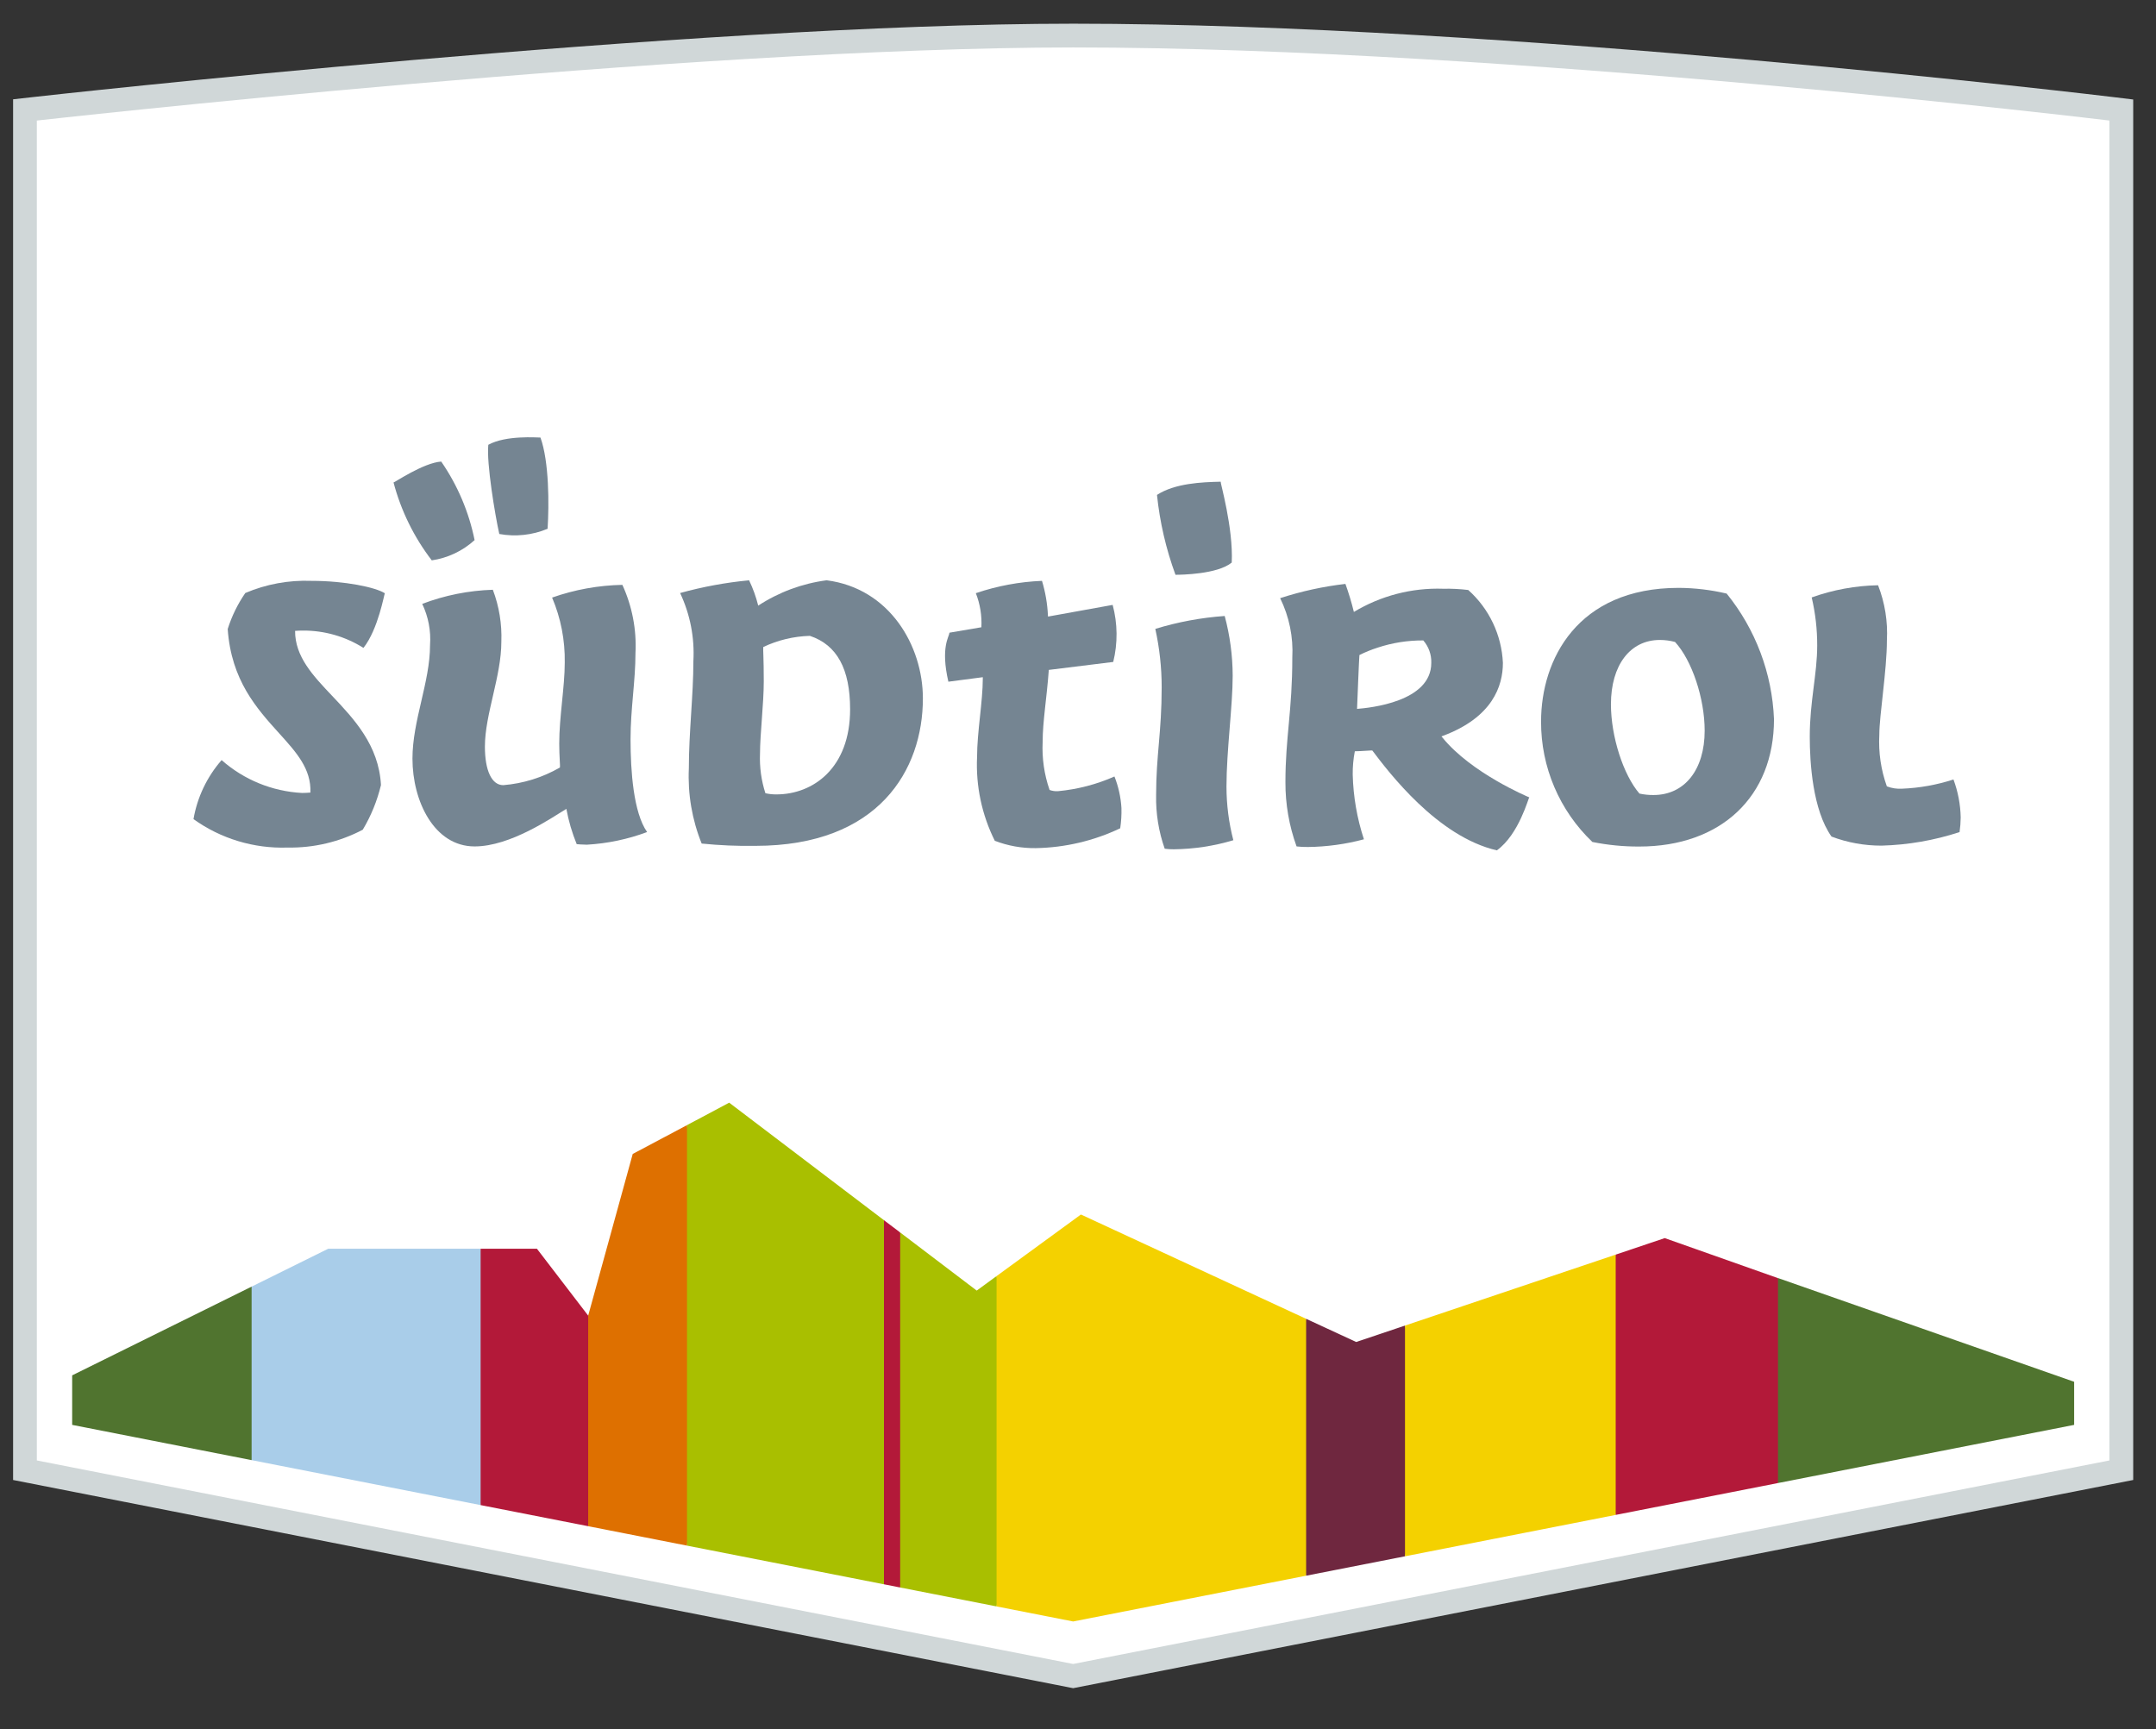 <?xml version="1.0" encoding="UTF-8" standalone="no"?><!DOCTYPE svg PUBLIC "-//W3C//DTD SVG 1.1//EN" "http://www.w3.org/Graphics/SVG/1.1/DTD/svg11.dtd"><svg width="91px" height="73px" version="1.1" xmlns="http://www.w3.org/2000/svg" xmlns:xlink="http://www.w3.org/1999/xlink" xml:space="preserve" xmlns:serif="http://www.serif.com/" style="fill-rule:evenodd;clip-rule:evenodd;stroke-linejoin:round;stroke-miterlimit:2;"><rect width="100%" height="100%" fill="#333333" stroke="none"/><g id="Badge"><g id="Badge_Outline"><path id="Outline" d="M0.553,62.471l0,-58.279l0.89,-0.1c0.275,-0.031 27.685,-3.092 43.859,-3.092c18.135,0 43.599,3.062 43.854,3.093l0.882,0.107l0,58.271l-44.743,8.788l-44.742,-8.788Z" style="fill:#d0d7d8;fill-rule:nonzero;"/><path id="Badge-2" d="M45.302,2.003c18.284,0 43.733,3.086 43.733,3.086l0,56.557l-43.74,8.591l-43.74,-8.591l0,-56.557c0,0 27.442,-3.086 43.747,-3.086Z" style="fill:#fff;fill-rule:nonzero;"/></g><g id="Panorama"><path d="M3.046,58.055l0,2.09l7.574,1.488l1.465,-3.662l-1.465,-3.662l-7.574,3.746Z" style="fill:#50742f;fill-rule:nonzero;"/><path d="M13.855,52.709l-3.235,1.6l0,7.324l9.666,1.898l1.205,-5.258l-1.205,-5.564l-6.431,0Z" style="fill:#a9cde9;fill-rule:nonzero;"/><path d="M24.826,55.533l-2.164,-2.824l-2.376,0l0,10.822l4.54,0.891l1.216,-5.097l-1.216,-3.792Z" style="fill:#b31939;fill-rule:nonzero;"/><path d="M28.997,65.242l1.14,-8.875l-1.14,-8.875l-2.291,1.217l-1.88,6.824l0,8.889l4.171,0.82Z" style="fill:#de7000;fill-rule:nonzero;"/><path d="M37.31,51.505l0.512,7.059l-0.512,8.31l-8.313,-1.632l0,-17.75l1.78,-0.948l6.533,4.961Z" style="fill:#a9bf00;fill-rule:nonzero;"/><path d="M37.31,51.505l0,15.369l0.684,0.135l1.147,-7.608l-1.147,-7.378l-0.684,-0.518Z" style="fill:#b31939;fill-rule:nonzero;"/><path d="M42.063,53.864l-0.838,0.612l-3.231,-2.453l0,14.986l4.069,0.799l1.409,-7.499l-1.409,-6.445Z" style="fill:#a9bf00;fill-rule:nonzero;"/><path d="M55.129,66.511l0.903,-5.92l-0.903,-4.923l-9.506,-4.403l-3.56,2.599l0,13.944l3.232,0.635l9.834,-1.932Z" style="fill:#f4d100;fill-rule:nonzero;"/><path d="M59.302,65.692l1.251,-4.973l-1.251,-4.766l-2.06,0.693l-2.113,-0.978l0,10.843l4.173,-0.819Z" style="fill:#6f273f;fill-rule:nonzero;"/><path d="M68.195,63.945l1.348,-5.563l-1.348,-5.424l-8.893,2.995l0,9.739l8.893,-1.747Z" style="fill:#f4d100;fill-rule:nonzero;"/><path d="M75.046,62.6l1.483,-4.327l-1.483,-4.322l-4.781,-1.69l-2.07,0.697l0,10.987l6.851,-1.345Z" style="fill:#b31939;fill-rule:nonzero;"/><path d="M75.046,53.947l0,8.653l12.499,-2.455l0,-1.819l-12.499,-4.379Z" style="fill:#50742f;fill-rule:nonzero;"/></g><g id="Südtirol_M"><path d="M12.132,35.776c-1.418,0.048 -2.812,-0.374 -3.965,-1.2c0.159,-0.924 0.57,-1.786 1.187,-2.492c0.942,0.833 2.139,1.321 3.394,1.387c0.116,0 0.234,-0.006 0.353,-0.016c0.04,-1 -0.589,-1.696 -1.318,-2.501c-0.948,-1.049 -2.023,-2.238 -2.172,-4.402c0.17,-0.542 0.421,-1.054 0.743,-1.521c0.882,-0.375 1.836,-0.55 2.794,-0.513c1.411,0 2.705,0.272 3.097,0.525c-0.026,0 -0.273,1.508 -0.904,2.305c-0.763,-0.481 -1.647,-0.735 -2.549,-0.731c-0.111,0 -0.223,0.004 -0.337,0.013c-0.004,1.087 0.754,1.888 1.557,2.735c0.927,0.979 1.977,2.089 2.068,3.772c-0.159,0.664 -0.418,1.3 -0.768,1.886c-0.98,0.515 -2.074,0.774 -3.18,0.753Z" style="fill:#758592;fill-rule:nonzero;"/><path d="M20.032,35.728c-1.704,0 -2.623,-1.91 -2.623,-3.706c0,-1.612 0.742,-3.228 0.742,-4.79c0.043,-0.6 -0.071,-1.2 -0.33,-1.742c0.954,-0.363 1.961,-0.564 2.981,-0.596c0.265,0.7 0.387,1.445 0.359,2.193c0,1.462 -0.694,3.063 -0.694,4.427c0,1.019 0.29,1.628 0.776,1.628c0.841,-0.069 1.657,-0.323 2.388,-0.744c0.021,-0.047 -0.027,-0.468 -0.027,-1.005c0,-1.133 0.233,-2.394 0.233,-3.428c0.015,-0.941 -0.166,-1.875 -0.534,-2.741c0.954,-0.336 1.955,-0.517 2.966,-0.537c0.413,0.901 0.603,1.889 0.553,2.878c0,1.185 -0.208,2.345 -0.208,3.642c0,1.339 0.122,3.092 0.699,3.914c-0.816,0.305 -1.673,0.484 -2.543,0.534c-0.182,0 -0.407,-0.021 -0.429,-0.024c-0.196,-0.48 -0.342,-0.979 -0.436,-1.488c-0.619,0.375 -2.361,1.585 -3.873,1.585Zm-1.808,-12.075c-0.75,-0.978 -1.299,-2.096 -1.614,-3.288l0.001,0c0.046,0 1.269,-0.833 2.012,-0.882c0.689,0.998 1.169,2.126 1.409,3.315c-0.504,0.459 -1.134,0.756 -1.808,0.855Zm2.85,-1.113c-0.176,-0.784 -0.546,-2.998 -0.463,-3.766c0.747,-0.41 2.051,-0.303 2.201,-0.305c0.367,1.02 0.365,2.827 0.301,3.851c-0.644,0.269 -1.353,0.345 -2.039,0.22Z" style="fill:#758592;fill-rule:nonzero;"/><path d="M31.884,35.704c-0.757,0.012 -1.515,-0.02 -2.268,-0.097c-0.407,-1.007 -0.591,-2.091 -0.541,-3.176c0,-1.518 0.191,-3.083 0.191,-4.522c0.056,-0.991 -0.137,-1.98 -0.56,-2.877c0.953,-0.264 1.928,-0.444 2.912,-0.537c0.164,0.343 0.293,0.701 0.385,1.069c0.87,-0.569 1.857,-0.935 2.887,-1.07c2.664,0.343 4.063,2.768 4.063,4.988c0,3.007 -1.857,6.222 -7.069,6.222Zm2.292,-8.864c-0.679,0.02 -1.347,0.18 -1.96,0.471c-0.013,0.125 0.021,0.464 0.021,1.446c0,0.942 -0.159,2.247 -0.159,3.057c-0.023,0.565 0.054,1.13 0.228,1.668c0.152,0.035 0.307,0.052 0.463,0.05c1.549,0 3.112,-1.11 3.112,-3.591c0,-1.703 -0.553,-2.716 -1.69,-3.099l-0.015,-0.002Z" style="fill:#758592;fill-rule:nonzero;"/><path d="M43.713,35.8c-0.59,0.007 -1.175,-0.098 -1.725,-0.31c-0.547,-1.097 -0.805,-2.316 -0.748,-3.541c0,-1.044 0.242,-2.338 0.242,-3.314l0,-0.05l-1.453,0.19c-0.337,-1.455 0.033,-1.893 0.046,-2.069l1.347,-0.229c0.025,-0.491 -0.054,-0.982 -0.234,-1.439c0.901,-0.306 1.842,-0.481 2.792,-0.52c0.144,0.474 0.228,0.965 0.251,1.46l0.004,0.048l2.728,-0.493c0.211,0.787 0.22,1.616 0.024,2.408l-2.719,0.336c-0.087,1.2 -0.26,2.178 -0.26,3.043c-0.032,0.688 0.067,1.375 0.293,2.025c0.114,0.041 0.235,0.059 0.355,0.051c0.823,-0.077 1.627,-0.286 2.383,-0.62c0.168,0.425 0.267,0.874 0.295,1.33c0.008,0.286 -0.01,0.572 -0.052,0.856c-1.116,0.531 -2.334,0.817 -3.569,0.838Z" style="fill:#758592;fill-rule:nonzero;"/><path d="M49.541,35.849c-0.128,0.001 -0.255,-0.007 -0.381,-0.024c-0.255,-0.725 -0.378,-1.489 -0.363,-2.258c0,-1.689 0.235,-2.658 0.235,-4.558c0,-0.828 -0.091,-1.654 -0.269,-2.463c0.952,-0.293 1.935,-0.475 2.929,-0.545c0.221,0.823 0.334,1.67 0.337,2.521c0,1.291 -0.262,3.174 -0.262,4.686c0.001,0.762 0.098,1.52 0.29,2.258c-0.816,0.245 -1.664,0.374 -2.516,0.383Zm0.073,-11.588c-0.399,-1.087 -0.661,-2.219 -0.78,-3.371c0.76,-0.493 1.899,-0.54 2.688,-0.557c-0.027,0.011 0.538,1.947 0.467,3.413c-0.604,0.5 -2.17,0.515 -2.346,0.515l-0.029,0Z" style="fill:#758592;fill-rule:nonzero;"/><path d="M63.179,35.894c-2.509,-0.576 -4.575,-3.312 -5.255,-4.213c-0.014,-0.003 -0.028,-0.005 -0.043,-0.004c-0.106,0 -0.376,0.03 -0.697,0.035c-0.063,0.325 -0.093,0.656 -0.089,0.987c0.024,0.928 0.183,1.847 0.473,2.728c-0.771,0.207 -1.565,0.316 -2.363,0.325c-0.16,0.002 -0.32,-0.006 -0.48,-0.024c-0.315,-0.87 -0.474,-1.789 -0.47,-2.715c0,-1.901 0.29,-2.998 0.29,-5.249c0.047,-0.868 -0.129,-1.734 -0.513,-2.515c0.896,-0.292 1.819,-0.494 2.755,-0.602c0.14,0.388 0.259,0.783 0.357,1.183c1.135,-0.684 2.445,-1.024 3.77,-0.979c0.353,-0.007 0.707,0.01 1.057,0.053c0.882,0.787 1.41,1.898 1.463,3.078c0,0.975 -0.44,2.3 -2.536,3.08l-0.057,0.021l0.039,0.047c1.217,1.501 3.601,2.5 3.669,2.528c-0.038,0.006 -0.428,1.555 -1.37,2.236Zm-5.037,-8.555c-0.263,0.084 -0.518,0.188 -0.764,0.311c-0.014,0.077 -0.097,2.211 -0.1,2.273c0.522,-0.043 3.133,-0.291 3.133,-1.941c0.012,-0.347 -0.109,-0.687 -0.337,-0.949c-0.657,-0.004 -1.31,0.099 -1.932,0.306Z" style="fill:#758592;fill-rule:nonzero;"/><path d="M69.186,35.733c-0.663,0.003 -1.325,-0.062 -1.975,-0.193c-1.39,-1.324 -2.174,-3.165 -2.166,-5.085c0,-2.602 1.521,-5.641 5.81,-5.641c0.681,0.004 1.36,0.085 2.023,0.241c1.22,1.506 1.921,3.366 1.998,5.303c0,3.265 -2.234,5.375 -5.69,5.375Zm0.871,-8.72c-1.253,0 -2.063,1.066 -2.063,2.716c0,1.352 0.518,2.972 1.203,3.768c0.195,0.043 0.394,0.063 0.594,0.061c1.312,0 2.159,-1.066 2.159,-2.716c0,-1.363 -0.538,-2.973 -1.251,-3.745c-0.21,-0.056 -0.425,-0.084 -0.642,-0.084Z" style="fill:#758592;fill-rule:nonzero;"/><path d="M79.414,35.695c-0.721,0.001 -1.436,-0.128 -2.11,-0.383c-0.797,-1.125 -0.918,-3.126 -0.918,-4.217c0,-1.494 0.314,-2.635 0.314,-3.847c0.002,-0.683 -0.076,-1.364 -0.232,-2.03c0.9,-0.322 1.846,-0.496 2.801,-0.514c0.289,0.74 0.416,1.534 0.373,2.327c0,1.272 -0.32,3.157 -0.32,3.991c-0.039,0.738 0.069,1.475 0.318,2.17c0.205,0.079 0.425,0.113 0.645,0.099c0.737,-0.03 1.465,-0.161 2.167,-0.389c0.191,0.513 0.294,1.055 0.305,1.603c-0.002,0.207 -0.018,0.413 -0.048,0.618c-1.065,0.349 -2.175,0.541 -3.295,0.572Z" style="fill:#758592;fill-rule:nonzero;"/></g></g></svg>